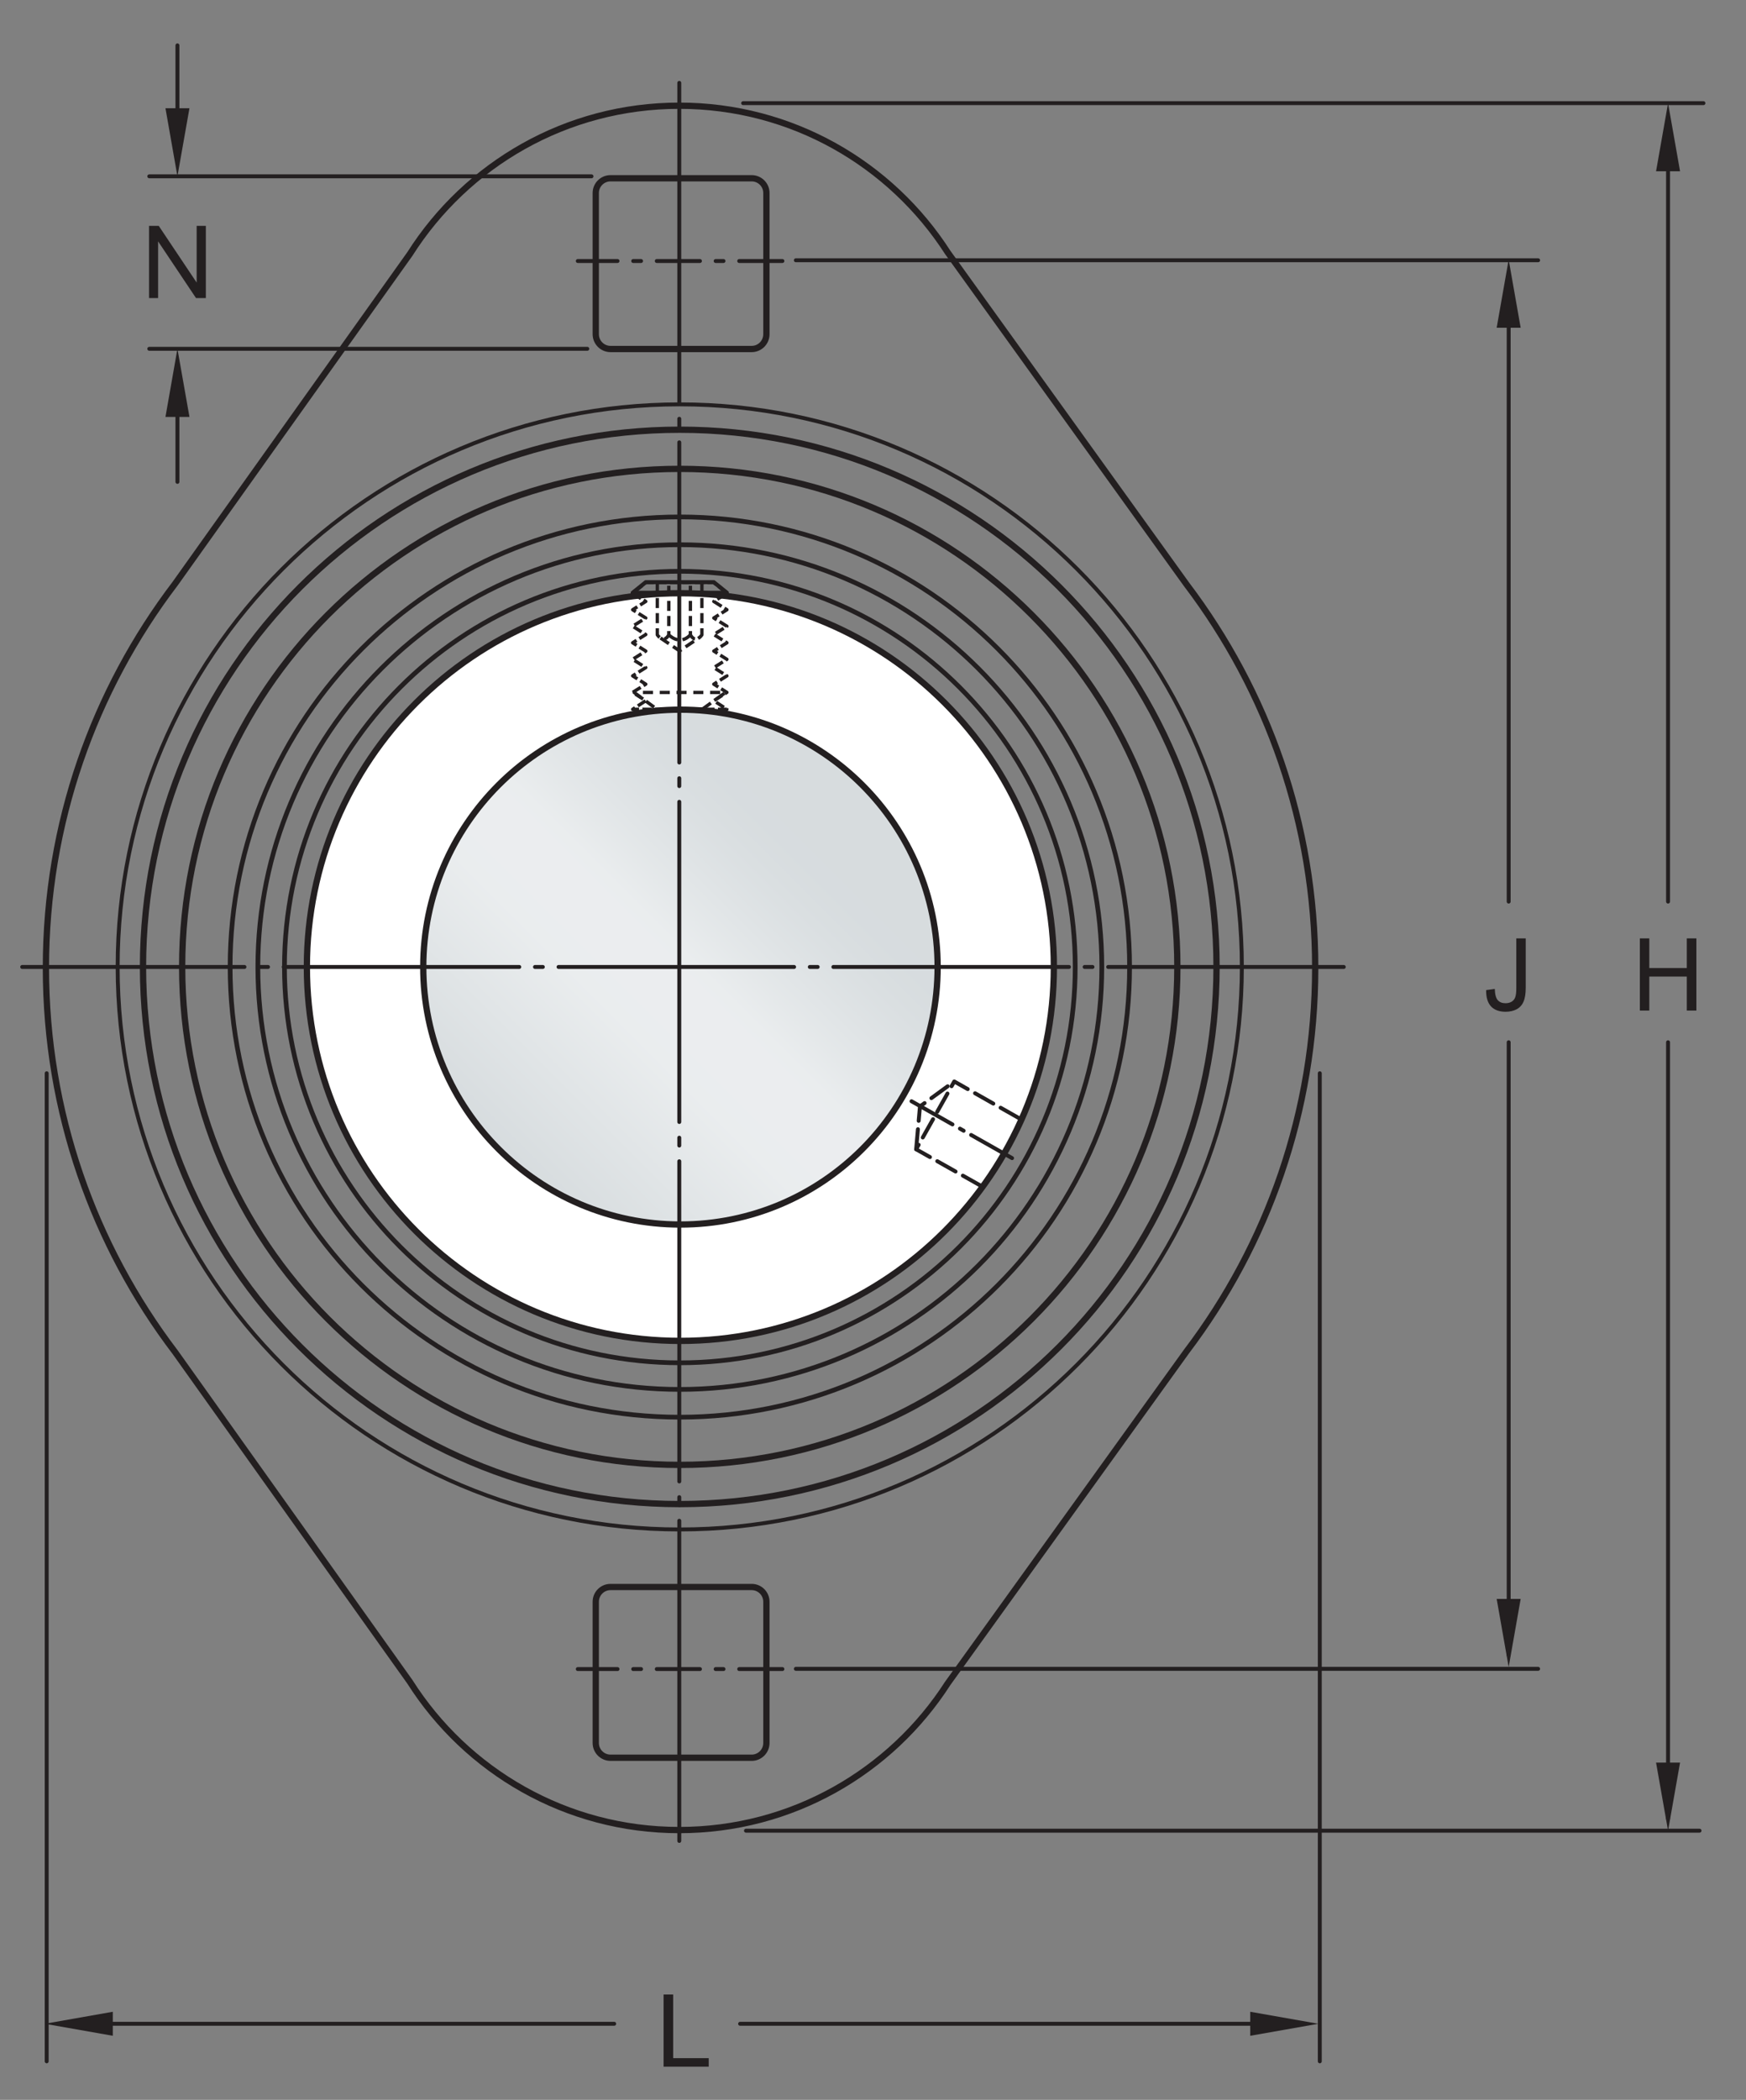 <?xml version="1.0" encoding="UTF-8"?>
<svg xmlns="http://www.w3.org/2000/svg" xmlns:xlink="http://www.w3.org/1999/xlink" width="208pt" height="250pt" viewBox="0 0 208 250" version="1.1">
<rect x="0" y="0" width="208" height="250" fill="#808080" stroke="none"/>
<defs>
<g>
<symbol overflow="visible" id="glyph0-0">
<path style="stroke:none;" d="M 1.5 0 L 1.5 -7.5 L 7.5 -7.5 L 7.5 0 Z M 1.688 -0.188 L 7.312 -0.188 L 7.312 -7.312 L 1.688 -7.312 Z M 1.688 -0.188 "/>
</symbol>
<symbol overflow="visible" id="glyph0-1">
<path style="stroke:none;" d="M 0.922 0 L 0.922 -8.594 L 2.078 -8.594 L 6.594 -1.844 L 6.594 -8.594 L 7.688 -8.594 L 7.688 0 L 6.516 0 L 2 -6.75 L 2 0 Z M 0.922 0 "/>
</symbol>
<symbol overflow="visible" id="glyph0-2">
<path style="stroke:none;" d="M 0.344 -2.438 L 1.375 -2.578 C 1.395 -1.922 1.516 -1.473 1.734 -1.234 C 1.953 -0.992 2.258 -0.875 2.656 -0.875 C 2.938 -0.875 3.18 -0.938 3.391 -1.062 C 3.598 -1.195 3.738 -1.375 3.812 -1.594 C 3.895 -1.82 3.938 -2.18 3.938 -2.672 L 3.938 -8.594 L 5.062 -8.594 L 5.062 -2.734 C 5.062 -2.016 4.973 -1.457 4.797 -1.062 C 4.629 -0.664 4.359 -0.363 3.984 -0.156 C 3.609 0.039 3.164 0.141 2.656 0.141 C 1.906 0.141 1.328 -0.07 0.922 -0.5 C 0.523 -0.938 0.332 -1.582 0.344 -2.438 Z M 0.344 -2.438 "/>
</symbol>
<symbol overflow="visible" id="glyph0-3">
<path style="stroke:none;" d="M 0.969 0 L 0.969 -8.594 L 2.094 -8.594 L 2.094 -5.062 L 6.562 -5.062 L 6.562 -8.594 L 7.703 -8.594 L 7.703 0 L 6.562 0 L 6.562 -4.047 L 2.094 -4.047 L 2.094 0 Z M 0.969 0 "/>
</symbol>
<symbol overflow="visible" id="glyph0-4">
<path style="stroke:none;" d="M 0.875 0 L 0.875 -8.594 L 2.016 -8.594 L 2.016 -1.016 L 6.25 -1.016 L 6.25 0 Z M 0.875 0 "/>
</symbol>
</g>
<clipPath id="clip1">
  <path d="M 50 84 L 112 84 L 112 146 L 50 146 Z M 50 84 "/>
</clipPath>
<clipPath id="clip2">
  <path d="M 50.422 115.125 C 50.422 132.051 64.141 145.785 81.055 145.785 C 97.98 145.785 111.699 132.051 111.699 115.125 C 111.699 98.203 97.98 84.488 81.055 84.488 C 64.141 84.488 50.422 98.203 50.422 115.125 "/>
</clipPath>
<clipPath id="clip3">
  <path d="M 50.422 115.125 C 50.422 132.051 64.141 145.785 81.055 145.785 C 97.98 145.785 111.699 132.051 111.699 115.125 C 111.699 98.203 97.98 84.488 81.055 84.488 C 64.141 84.488 50.422 98.203 50.422 115.125 "/>
</clipPath>
<linearGradient id="linear0" gradientUnits="userSpaceOnUse" x1="-0.207" y1="0" x2="1.207" y2="0" gradientTransform="matrix(43.336,-43.336,43.336,43.336,59.394,136.8)">
<stop offset="0" style="stop-color:rgb(84.215%,86.259%,87.21%);stop-opacity:1;"/>
<stop offset="0.125" style="stop-color:rgb(84.215%,86.259%,87.21%);stop-opacity:1;"/>
<stop offset="0.156" style="stop-color:rgb(84.367%,86.395%,87.338%);stop-opacity:1;"/>
<stop offset="0.164" style="stop-color:rgb(84.644%,86.641%,87.567%);stop-opacity:1;"/>
<stop offset="0.172" style="stop-color:rgb(84.891%,86.859%,87.772%);stop-opacity:1;"/>
<stop offset="0.18" style="stop-color:rgb(85.135%,87.076%,87.975%);stop-opacity:1;"/>
<stop offset="0.188" style="stop-color:rgb(85.381%,87.294%,88.179%);stop-opacity:1;"/>
<stop offset="0.195" style="stop-color:rgb(85.628%,87.512%,88.383%);stop-opacity:1;"/>
<stop offset="0.203" style="stop-color:rgb(85.872%,87.729%,88.586%);stop-opacity:1;"/>
<stop offset="0.211" style="stop-color:rgb(86.119%,87.947%,88.791%);stop-opacity:1;"/>
<stop offset="0.219" style="stop-color:rgb(86.365%,88.164%,88.994%);stop-opacity:1;"/>
<stop offset="0.227" style="stop-color:rgb(86.61%,88.38%,89.195%);stop-opacity:1;"/>
<stop offset="0.234" style="stop-color:rgb(86.856%,88.597%,89.398%);stop-opacity:1;"/>
<stop offset="0.242" style="stop-color:rgb(87.102%,88.814%,89.601%);stop-opacity:1;"/>
<stop offset="0.25" style="stop-color:rgb(87.349%,89.032%,89.804%);stop-opacity:1;"/>
<stop offset="0.258" style="stop-color:rgb(87.595%,89.249%,90.007%);stop-opacity:1;"/>
<stop offset="0.266" style="stop-color:rgb(87.84%,89.464%,90.208%);stop-opacity:1;"/>
<stop offset="0.273" style="stop-color:rgb(88.086%,89.68%,90.411%);stop-opacity:1;"/>
<stop offset="0.281" style="stop-color:rgb(88.333%,89.897%,90.613%);stop-opacity:1;"/>
<stop offset="0.289" style="stop-color:rgb(88.579%,90.112%,90.816%);stop-opacity:1;"/>
<stop offset="0.297" style="stop-color:rgb(88.824%,90.327%,91.016%);stop-opacity:1;"/>
<stop offset="0.305" style="stop-color:rgb(89.069%,90.544%,91.217%);stop-opacity:1;"/>
<stop offset="0.312" style="stop-color:rgb(89.314%,90.759%,91.417%);stop-opacity:1;"/>
<stop offset="0.32" style="stop-color:rgb(89.56%,90.973%,91.618%);stop-opacity:1;"/>
<stop offset="0.328" style="stop-color:rgb(89.804%,91.187%,91.817%);stop-opacity:1;"/>
<stop offset="0.336" style="stop-color:rgb(90.05%,91.402%,92.017%);stop-opacity:1;"/>
<stop offset="0.344" style="stop-color:rgb(90.292%,91.615%,92.216%);stop-opacity:1;"/>
<stop offset="0.352" style="stop-color:rgb(90.536%,91.827%,92.415%);stop-opacity:1;"/>
<stop offset="0.359" style="stop-color:rgb(90.779%,92.039%,92.612%);stop-opacity:1;"/>
<stop offset="0.367" style="stop-color:rgb(91.02%,92.25%,92.809%);stop-opacity:1;"/>
<stop offset="0.375" style="stop-color:rgb(91.263%,92.461%,93.005%);stop-opacity:1;"/>
<stop offset="0.383" style="stop-color:rgb(91.502%,92.671%,93.199%);stop-opacity:1;"/>
<stop offset="0.391" style="stop-color:rgb(91.74%,92.877%,93.393%);stop-opacity:1;"/>
<stop offset="0.406" style="stop-color:rgb(91.924%,93.037%,93.541%);stop-opacity:1;"/>
<stop offset="0.438" style="stop-color:rgb(91.988%,93.094%,93.594%);stop-opacity:1;"/>
<stop offset="0.5" style="stop-color:rgb(91.988%,93.094%,93.594%);stop-opacity:1;"/>
<stop offset="0.516" style="stop-color:rgb(91.837%,92.961%,93.471%);stop-opacity:1;"/>
<stop offset="0.523" style="stop-color:rgb(91.501%,92.67%,93.199%);stop-opacity:1;"/>
<stop offset="0.531" style="stop-color:rgb(91.138%,92.352%,92.903%);stop-opacity:1;"/>
<stop offset="0.539" style="stop-color:rgb(90.781%,92.039%,92.612%);stop-opacity:1;"/>
<stop offset="0.547" style="stop-color:rgb(90.427%,91.731%,92.325%);stop-opacity:1;"/>
<stop offset="0.555" style="stop-color:rgb(90.077%,91.426%,92.041%);stop-opacity:1;"/>
<stop offset="0.562" style="stop-color:rgb(89.734%,91.124%,91.759%);stop-opacity:1;"/>
<stop offset="0.57" style="stop-color:rgb(89.395%,90.828%,91.483%);stop-opacity:1;"/>
<stop offset="0.578" style="stop-color:rgb(89.059%,90.535%,91.209%);stop-opacity:1;"/>
<stop offset="0.586" style="stop-color:rgb(88.73%,90.245%,90.938%);stop-opacity:1;"/>
<stop offset="0.594" style="stop-color:rgb(88.405%,89.961%,90.672%);stop-opacity:1;"/>
<stop offset="0.602" style="stop-color:rgb(88.087%,89.682%,90.411%);stop-opacity:1;"/>
<stop offset="0.609" style="stop-color:rgb(87.775%,89.406%,90.155%);stop-opacity:1;"/>
<stop offset="0.617" style="stop-color:rgb(87.469%,89.137%,89.903%);stop-opacity:1;"/>
<stop offset="0.625" style="stop-color:rgb(87.17%,88.873%,89.658%);stop-opacity:1;"/>
<stop offset="0.633" style="stop-color:rgb(86.876%,88.614%,89.415%);stop-opacity:1;"/>
<stop offset="0.641" style="stop-color:rgb(86.589%,88.362%,89.178%);stop-opacity:1;"/>
<stop offset="0.648" style="stop-color:rgb(86.31%,88.115%,88.947%);stop-opacity:1;"/>
<stop offset="0.656" style="stop-color:rgb(86.04%,87.877%,88.724%);stop-opacity:1;"/>
<stop offset="0.664" style="stop-color:rgb(85.777%,87.643%,88.507%);stop-opacity:1;"/>
<stop offset="0.672" style="stop-color:rgb(85.522%,87.419%,88.297%);stop-opacity:1;"/>
<stop offset="0.68" style="stop-color:rgb(85.28%,87.204%,88.094%);stop-opacity:1;"/>
<stop offset="0.688" style="stop-color:rgb(85.048%,86.998%,87.903%);stop-opacity:1;"/>
<stop offset="0.703" style="stop-color:rgb(84.734%,86.72%,87.642%);stop-opacity:1;"/>
<stop offset="0.719" style="stop-color:rgb(84.38%,86.406%,87.347%);stop-opacity:1;"/>
<stop offset="0.75" style="stop-color:rgb(84.222%,86.266%,87.216%);stop-opacity:1;"/>
<stop offset="1" style="stop-color:rgb(84.215%,86.259%,87.21%);stop-opacity:1;"/>
</linearGradient>
</defs>
<g id="surface1">
<path style="fill:none;stroke-width:7.48;stroke-linecap:butt;stroke-linejoin:miter;stroke:rgb(13.73%,12.16%,12.549%);stroke-opacity:1;stroke-miterlimit:4;" d="M 1566.797 1347.812 C 1566.797 1176.211 1509.727 1017.969 1413.555 891.133 L 1129.062 495.938 C 1061.484 390.82 943.477 321.211 809.219 321.211 C 674.219 321.211 555.664 391.641 488.281 497.734 L 208.711 890.117 C 112.07 1017.109 54.688 1175.703 54.688 1347.812 C 54.688 1519.727 112.07 1678.242 208.711 1805.234 L 488.281 2197.617 C 555.664 2303.75 674.219 2374.141 809.219 2374.141 C 943.477 2374.141 1061.484 2304.531 1129.062 2199.414 L 1413.555 1804.219 C 1509.727 1677.383 1566.797 1519.258 1566.797 1347.812 Z M 1566.797 1347.812 " transform="matrix(0.1,0,0,-0.1,0,250)"/>
<path style="fill:none;stroke-width:7.48;stroke-linecap:butt;stroke-linejoin:miter;stroke:rgb(13.73%,12.16%,12.549%);stroke-opacity:1;stroke-miterlimit:4;" d="M 709.727 2270.234 C 709.727 2279.922 717.617 2287.773 727.305 2287.773 L 895.43 2287.773 C 905.156 2287.773 913.008 2279.922 913.008 2270.234 L 913.008 2102.109 C 913.008 2092.383 905.156 2084.492 895.43 2084.492 L 727.305 2084.492 C 717.617 2084.492 709.727 2092.383 709.727 2102.109 Z M 709.727 2270.234 " transform="matrix(0.1,0,0,-0.1,0,250)"/>
<path style="fill:none;stroke-width:7.48;stroke-linecap:butt;stroke-linejoin:miter;stroke:rgb(13.73%,12.16%,12.549%);stroke-opacity:1;stroke-miterlimit:4;" d="M 709.727 424.883 C 709.727 415.195 717.617 407.305 727.305 407.305 L 895.43 407.305 C 905.156 407.305 913.008 415.195 913.008 424.883 L 913.008 593.008 C 913.008 602.734 905.156 610.586 895.43 610.586 L 727.305 610.586 C 717.617 610.586 709.727 602.734 709.727 593.008 Z M 709.727 424.883 " transform="matrix(0.1,0,0,-0.1,0,250)"/>
<path style="fill:none;stroke-width:4.68;stroke-linecap:round;stroke-linejoin:round;stroke:rgb(13.73%,12.16%,12.549%);stroke-opacity:1;stroke-dasharray:51.45,18.71,9.35,18.71;stroke-miterlimit:4;" d="M 932.07 2189.258 L 688.32 2189.258 " transform="matrix(0.1,0,0,-0.1,0,250)"/>
<path style="fill:none;stroke-width:4.68;stroke-linecap:round;stroke-linejoin:round;stroke:rgb(13.73%,12.16%,12.549%);stroke-opacity:1;stroke-dasharray:51.45,18.71,9.35,18.71;stroke-miterlimit:4;" d="M 932.07 512.891 L 688.32 512.891 " transform="matrix(0.1,0,0,-0.1,0,250)"/>
<path style="fill:none;stroke-width:7.48;stroke-linecap:butt;stroke-linejoin:miter;stroke:rgb(13.73%,12.16%,12.549%);stroke-opacity:1;stroke-miterlimit:4;" d="M 1402.578 1348.984 C 1402.578 1676.406 1137.148 1941.797 809.766 1941.797 C 482.383 1941.797 216.992 1676.406 216.992 1348.984 C 216.992 1021.367 482.383 755.977 809.766 755.977 C 1137.148 755.977 1402.578 1021.367 1402.578 1348.984 Z M 1402.578 1348.984 " transform="matrix(0.1,0,0,-0.1,0,250)"/>
<path style="fill:none;stroke-width:7.48;stroke-linecap:butt;stroke-linejoin:miter;stroke:rgb(13.73%,12.16%,12.549%);stroke-opacity:1;stroke-miterlimit:4;" d="M 1449.258 1348.945 C 1449.258 1702.148 1162.969 1988.398 809.805 1988.398 C 456.641 1988.398 170.352 1702.148 170.352 1348.945 C 170.352 995.547 456.641 709.297 809.805 709.297 C 1162.969 709.297 1449.258 995.547 1449.258 1348.945 Z M 1449.258 1348.945 " transform="matrix(0.1,0,0,-0.1,0,250)"/>
<path style="fill:none;stroke-width:4.68;stroke-linecap:round;stroke-linejoin:round;stroke:rgb(13.73%,12.16%,12.549%);stroke-opacity:1;stroke-miterlimit:4;" d="M 1479.414 1348.984 C 1479.414 1718.789 1179.648 2018.594 809.805 2018.594 C 439.961 2018.594 140.156 1718.789 140.156 1348.984 C 140.156 978.906 439.961 679.102 809.805 679.102 C 1179.648 679.102 1479.414 978.906 1479.414 1348.984 Z M 1479.414 1348.984 " transform="matrix(0.1,0,0,-0.1,0,250)"/>
<path style="fill:none;stroke-width:5.61;stroke-linecap:butt;stroke-linejoin:miter;stroke:rgb(13.73%,12.16%,12.549%);stroke-opacity:1;stroke-miterlimit:4;" d="M 1345.664 1348.789 C 1345.664 1644.688 1105.781 1884.57 809.883 1884.57 C 513.984 1884.57 274.141 1644.688 274.141 1348.789 C 274.141 1052.656 513.984 812.773 809.883 812.773 C 1105.781 812.773 1345.664 1052.656 1345.664 1348.789 Z M 1345.664 1348.789 " transform="matrix(0.1,0,0,-0.1,0,250)"/>
<path style="fill:none;stroke-width:5.61;stroke-linecap:butt;stroke-linejoin:miter;stroke:rgb(13.73%,12.16%,12.549%);stroke-opacity:1;stroke-miterlimit:4;" d="M 1312.578 1348.789 C 1312.578 1626.406 1087.539 1851.484 809.883 1851.484 C 532.266 1851.484 307.188 1626.406 307.188 1348.789 C 307.188 1070.898 532.266 845.82 809.883 845.82 C 1087.539 845.82 1312.578 1070.898 1312.578 1348.789 Z M 1312.578 1348.789 " transform="matrix(0.1,0,0,-0.1,0,250)"/>
<path style="fill:none;stroke-width:5.61;stroke-linecap:butt;stroke-linejoin:miter;stroke:rgb(13.73%,12.16%,12.549%);stroke-opacity:1;stroke-miterlimit:4;" d="M 1280.898 1348.789 C 1280.898 1608.945 1070.039 1819.844 809.883 1819.844 C 549.727 1819.844 338.867 1608.945 338.867 1348.789 C 338.867 1088.398 549.727 877.5 809.883 877.5 C 1070.039 877.5 1280.898 1088.398 1280.898 1348.789 Z M 1280.898 1348.789 " transform="matrix(0.1,0,0,-0.1,0,250)"/>
<path style=" stroke:none;fill-rule:nonzero;fill:rgb(100%,100%,100%);fill-opacity:1;" d="M 125.547 115.117 C 125.547 90.547 105.633 70.625 81.055 70.625 C 56.477 70.625 36.559 90.547 36.559 115.117 C 36.559 139.719 56.477 159.641 81.055 159.641 C 105.633 159.641 125.547 139.719 125.547 115.117 "/>
<path style="fill:none;stroke-width:7.48;stroke-linecap:butt;stroke-linejoin:round;stroke:rgb(13.73%,12.16%,12.549%);stroke-opacity:1;stroke-miterlimit:4;" d="M 1255.469 1348.828 C 1255.469 1594.531 1056.328 1793.75 810.547 1793.75 C 564.766 1793.75 365.586 1594.531 365.586 1348.828 C 365.586 1102.812 564.766 903.594 810.547 903.594 C 1056.328 903.594 1255.469 1102.812 1255.469 1348.828 Z M 1255.469 1348.828 " transform="matrix(0.1,0,0,-0.1,0,250)"/>
<g clip-path="url(#clip1)" clip-rule="nonzero">
<g clip-path="url(#clip2)" clip-rule="nonzero">
<g clip-path="url(#clip3)" clip-rule="nonzero">
<path style=" stroke:none;fill-rule:nonzero;fill:url(#linear0);" d="M 19.773 115.137 L 81.062 176.426 L 142.352 115.137 L 81.062 53.848 Z M 19.773 115.137 "/>
</g>
</g>
</g>
<path style="fill:none;stroke-width:7.48;stroke-linecap:butt;stroke-linejoin:miter;stroke:rgb(13.73%,12.16%,12.549%);stroke-opacity:1;stroke-miterlimit:4;" d="M 1116.992 1348.75 C 1116.992 1517.969 979.805 1655.117 810.547 1655.117 C 641.406 1655.117 504.219 1517.969 504.219 1348.75 C 504.219 1179.492 641.406 1042.148 810.547 1042.148 C 979.805 1042.148 1116.992 1179.492 1116.992 1348.75 Z M 1116.992 1348.75 " transform="matrix(0.1,0,0,-0.1,0,250)"/>
<path style="fill:none;stroke-width:4;stroke-linecap:butt;stroke-linejoin:round;stroke:rgb(13.73%,12.16%,12.549%);stroke-opacity:1;stroke-dasharray:11,4;stroke-miterlimit:4;" d="M 850.352 1783.945 L 865.977 1774.062 L 850.352 1764.258 L 865.977 1754.414 L 850.352 1744.531 L 865.977 1734.727 L 850.352 1724.883 L 865.977 1715.039 L 850.352 1705.195 L 865.977 1695.352 L 850.352 1685.469 L 865.977 1675.664 L 850.352 1665.781 L 865.977 1655.547 L 753.672 1655.547 L 769.297 1665.781 L 753.672 1675.664 L 769.297 1685.469 L 753.672 1695.352 L 769.297 1705.195 L 753.672 1715.039 L 769.297 1724.883 L 753.672 1734.727 L 769.297 1744.531 L 753.672 1754.414 L 769.297 1764.258 L 753.672 1774.062 L 769.297 1783.945 L 753.672 1793.789 L 769.297 1806.328 L 850.352 1806.328 L 865.977 1793.789 Z M 850.352 1783.945 " transform="matrix(0.1,0,0,-0.1,0,250)"/>
<path style="fill:none;stroke-width:4;stroke-linecap:butt;stroke-linejoin:round;stroke:rgb(13.73%,12.16%,12.549%);stroke-opacity:1;stroke-dasharray:12,6;stroke-miterlimit:4;" d="M 783.047 1806.055 L 783.047 1744.18 C 783.047 1744.18 790.352 1732.969 796.758 1744.18 L 796.758 1806.055 " transform="matrix(0.1,0,0,-0.1,0,250)"/>
<path style="fill:none;stroke-width:4;stroke-linecap:butt;stroke-linejoin:round;stroke:rgb(13.73%,12.16%,12.549%);stroke-opacity:1;stroke-dasharray:12,6;stroke-miterlimit:4;" d="M 836.172 1806.055 L 836.172 1744.18 C 836.172 1744.18 828.906 1732.969 822.461 1744.18 L 822.461 1806.055 " transform="matrix(0.1,0,0,-0.1,0,250)"/>
<path style="fill:none;stroke-width:4;stroke-linecap:butt;stroke-linejoin:round;stroke:rgb(13.73%,12.16%,12.549%);stroke-opacity:1;stroke-dasharray:12,6;stroke-miterlimit:4;" d="M 796.758 1744.18 C 796.758 1744.18 809.609 1730.469 822.461 1744.18 " transform="matrix(0.1,0,0,-0.1,0,250)"/>
<path style="fill:none;stroke-width:4;stroke-linecap:butt;stroke-linejoin:round;stroke:rgb(13.73%,12.16%,12.549%);stroke-opacity:1;stroke-dasharray:12,6;stroke-miterlimit:4;" d="M 786.836 1740.43 L 809.609 1725.078 L 833.75 1741.367 " transform="matrix(0.1,0,0,-0.1,0,250)"/>
<path style="fill:none;stroke-width:4;stroke-linecap:butt;stroke-linejoin:round;stroke:rgb(13.73%,12.16%,12.549%);stroke-opacity:1;stroke-dasharray:12,8;stroke-miterlimit:4;" d="M 837.109 1655.977 L 864.336 1675.625 L 755.469 1675.625 L 782.227 1655.859 Z M 837.109 1655.977 " transform="matrix(0.1,0,0,-0.1,0,250)"/>
<path style="fill:none;stroke-width:4.8;stroke-linecap:butt;stroke-linejoin:round;stroke:rgb(13.73%,12.16%,12.549%);stroke-opacity:1;stroke-miterlimit:4;" d="M 857.07 1789.258 L 865.977 1794.297 L 850.352 1806.875 L 769.297 1806.875 L 753.672 1794.297 L 763.828 1787.773 " transform="matrix(0.1,0,0,-0.1,0,250)"/>
<path style="fill:none;stroke-width:4.8;stroke-linecap:butt;stroke-linejoin:round;stroke:rgb(13.73%,12.16%,12.549%);stroke-opacity:1;stroke-miterlimit:4;" d="M 756.406 1794.297 L 864.688 1794.297 " transform="matrix(0.1,0,0,-0.1,0,250)"/>
<path style="fill:none;stroke-width:4.68;stroke-linecap:round;stroke-linejoin:round;stroke:rgb(13.73%,12.16%,12.549%);stroke-opacity:1;stroke-dasharray:280.63,18.71,9.35,18.71;stroke-miterlimit:4;" d="M 1600.82 1348.789 L 26.445 1348.789 " transform="matrix(0.1,0,0,-0.1,0,250)"/>
<path style="fill:none;stroke-width:4.68;stroke-linecap:round;stroke-linejoin:round;stroke:rgb(13.73%,12.16%,12.549%);stroke-opacity:1;stroke-dasharray:381.19,18.71,9.35,18.71;stroke-miterlimit:4;" d="M 809.219 2401.328 L 809.219 298.711 " transform="matrix(0.1,0,0,-0.1,0,250)"/>
<path style="fill:none;stroke-width:4.68;stroke-linecap:round;stroke-linejoin:round;stroke:rgb(13.73%,12.16%,12.549%);stroke-opacity:1;stroke-miterlimit:4;" d="M 948.086 513.164 L 1832.344 513.164 " transform="matrix(0.1,0,0,-0.1,0,250)"/>
<path style="fill:none;stroke-width:4.68;stroke-linecap:round;stroke-linejoin:round;stroke:rgb(13.73%,12.16%,12.549%);stroke-opacity:1;stroke-miterlimit:4;" d="M 888.672 320.469 L 2024.648 320.469 " transform="matrix(0.1,0,0,-0.1,0,250)"/>
<path style="fill:none;stroke-width:4.68;stroke-linecap:round;stroke-linejoin:round;stroke:rgb(13.73%,12.16%,12.549%);stroke-opacity:1;stroke-miterlimit:4;" d="M 948.086 2190.156 L 1832.344 2190.156 " transform="matrix(0.1,0,0,-0.1,0,250)"/>
<path style="fill:none;stroke-width:4.68;stroke-linecap:round;stroke-linejoin:round;stroke:rgb(13.73%,12.16%,12.549%);stroke-opacity:1;stroke-miterlimit:4;" d="M 885.312 2377.188 L 2029.297 2377.188 " transform="matrix(0.1,0,0,-0.1,0,250)"/>
<path style="fill:none;stroke-width:4.68;stroke-linecap:round;stroke-linejoin:round;stroke:rgb(13.73%,12.16%,12.549%);stroke-opacity:1;stroke-miterlimit:4;" d="M 1797.266 529.492 L 1797.266 1259.141 " transform="matrix(0.1,0,0,-0.1,0,250)"/>
<path style=" stroke:none;fill-rule:nonzero;fill:rgb(13.73%,12.16%,12.549%);fill-opacity:1;" d="M 179.727 198.469 L 178.297 190.359 L 181.156 190.359 "/>
<path style="fill:none;stroke-width:4.68;stroke-linecap:round;stroke-linejoin:round;stroke:rgb(13.73%,12.16%,12.549%);stroke-opacity:1;stroke-miterlimit:4;" d="M 1797.266 1426.602 L 1797.266 2164.414 " transform="matrix(0.1,0,0,-0.1,0,250)"/>
<path style=" stroke:none;fill-rule:nonzero;fill:rgb(13.73%,12.16%,12.549%);fill-opacity:1;" d="M 179.727 30.91 L 178.297 39.02 L 181.156 39.02 "/>
<path style="fill:none;stroke-width:4.68;stroke-linecap:round;stroke-linejoin:round;stroke:rgb(13.73%,12.16%,12.549%);stroke-opacity:1;stroke-miterlimit:4;" d="M 731.68 90.586 L 80.859 90.586 " transform="matrix(0.1,0,0,-0.1,0,250)"/>
<path style=" stroke:none;fill-rule:nonzero;fill:rgb(13.73%,12.16%,12.549%);fill-opacity:1;" d="M 5.328 240.941 L 13.438 242.371 L 13.438 239.512 "/>
<path style="fill:none;stroke-width:4.68;stroke-linecap:round;stroke-linejoin:round;stroke:rgb(13.73%,12.16%,12.549%);stroke-opacity:1;stroke-miterlimit:4;" d="M 881.68 90.586 L 1544.805 90.586 " transform="matrix(0.1,0,0,-0.1,0,250)"/>
<path style=" stroke:none;fill-rule:nonzero;fill:rgb(13.73%,12.16%,12.549%);fill-opacity:1;" d="M 157.055 240.941 L 148.941 242.371 L 148.941 239.512 "/>
<path style="fill:none;stroke-width:4.68;stroke-linecap:round;stroke-linejoin:round;stroke:rgb(13.73%,12.16%,12.549%);stroke-opacity:1;stroke-miterlimit:4;" d="M 1987.148 334.648 L 1987.148 1259.141 " transform="matrix(0.1,0,0,-0.1,0,250)"/>
<path style=" stroke:none;fill-rule:nonzero;fill:rgb(13.73%,12.16%,12.549%);fill-opacity:1;" d="M 198.715 217.953 L 197.285 209.848 L 200.145 209.848 "/>
<path style="fill:none;stroke-width:4.68;stroke-linecap:round;stroke-linejoin:round;stroke:rgb(13.73%,12.16%,12.549%);stroke-opacity:1;stroke-miterlimit:4;" d="M 1987.148 1426.602 L 1987.148 2350.703 " transform="matrix(0.1,0,0,-0.1,0,250)"/>
<path style=" stroke:none;fill-rule:nonzero;fill:rgb(13.73%,12.16%,12.549%);fill-opacity:1;" d="M 198.715 12.281 L 197.285 20.391 L 200.145 20.391 "/>
<path style="fill:none;stroke-width:4.68;stroke-linecap:round;stroke-linejoin:round;stroke:rgb(13.73%,12.16%,12.549%);stroke-opacity:1;stroke-miterlimit:4;" d="M 177.852 2290.078 L 704.648 2290.078 " transform="matrix(0.1,0,0,-0.1,0,250)"/>
<path style="fill:none;stroke-width:4.68;stroke-linecap:round;stroke-linejoin:round;stroke:rgb(13.73%,12.16%,12.549%);stroke-opacity:1;stroke-miterlimit:4;" d="M 177.852 2084.727 L 699.648 2084.727 " transform="matrix(0.1,0,0,-0.1,0,250)"/>
<path style="fill:none;stroke-width:4.68;stroke-linecap:round;stroke-linejoin:round;stroke:rgb(13.73%,12.16%,12.549%);stroke-opacity:1;stroke-miterlimit:4;" d="M 211.367 1926.328 L 211.367 2058.984 " transform="matrix(0.1,0,0,-0.1,0,250)"/>
<path style=" stroke:none;fill-rule:nonzero;fill:rgb(13.73%,12.16%,12.549%);fill-opacity:1;" d="M 21.137 41.527 L 19.711 49.637 L 22.57 49.637 "/>
<path style="fill:none;stroke-width:4.68;stroke-linecap:round;stroke-linejoin:round;stroke:rgb(13.73%,12.16%,12.549%);stroke-opacity:1;stroke-miterlimit:4;" d="M 211.367 2445.977 L 211.367 2317.695 " transform="matrix(0.1,0,0,-0.1,0,250)"/>
<path style=" stroke:none;fill-rule:nonzero;fill:rgb(13.73%,12.16%,12.549%);fill-opacity:1;" d="M 21.137 20.992 L 19.711 12.883 L 22.57 12.883 "/>
<g style="fill:rgb(13.73%,12.16%,12.549%);fill-opacity:1;">
  <use xlink:href="#glyph0-1" x="16.834" y="35.486"/>
</g>
<g style="fill:rgb(13.73%,12.16%,12.549%);fill-opacity:1;">
  <use xlink:href="#glyph0-2" x="176.698" y="120.314"/>
</g>
<g style="fill:rgb(13.73%,12.16%,12.549%);fill-opacity:1;">
  <use xlink:href="#glyph0-3" x="194.386" y="120.314"/>
</g>
<g style="fill:rgb(13.73%,12.16%,12.549%);fill-opacity:1;">
  <use xlink:href="#glyph0-4" x="78.178" y="246.05"/>
</g>
<path style="fill:none;stroke-width:4.68;stroke-linecap:round;stroke-linejoin:round;stroke:rgb(13.73%,12.16%,12.549%);stroke-opacity:1;stroke-miterlimit:4;" d="M 55.625 45.898 L 55.625 1222.227 " transform="matrix(0.1,0,0,-0.1,0,250)"/>
<path style="fill:none;stroke-width:4.68;stroke-linecap:round;stroke-linejoin:round;stroke:rgb(13.73%,12.16%,12.549%);stroke-opacity:1;stroke-miterlimit:4;" d="M 1572.266 45.898 L 1572.266 1222.227 " transform="matrix(0.1,0,0,-0.1,0,250)"/>
<path style="fill:none;stroke-width:4.68;stroke-linecap:round;stroke-linejoin:round;stroke:rgb(13.73%,12.16%,12.549%);stroke-opacity:1;stroke-dasharray:25,10;stroke-miterlimit:4;" d="M 1213.789 1168.867 L 1136.797 1212.461 L 1091.406 1131.719 L 1168.398 1088.32 " transform="matrix(0.1,0,0,-0.1,0,250)"/>
<path style="fill:none;stroke-width:4.68;stroke-linecap:round;stroke-linejoin:round;stroke:rgb(13.73%,12.16%,12.549%);stroke-opacity:1;stroke-dasharray:56,10.23,5.11,10.23;stroke-miterlimit:4;" d="M 1085.898 1188.906 L 1205.703 1121.172 " transform="matrix(0.1,0,0,-0.1,0,250)"/>
<path style="fill:none;stroke-width:4.68;stroke-linecap:round;stroke-linejoin:round;stroke:rgb(13.73%,12.16%,12.549%);stroke-opacity:1;stroke-dasharray:24,10;stroke-miterlimit:4;" d="M 1091.406 1131.719 L 1095.938 1182.695 L 1136.797 1212.461 " transform="matrix(0.1,0,0,-0.1,0,250)"/>
</g>
</svg>
